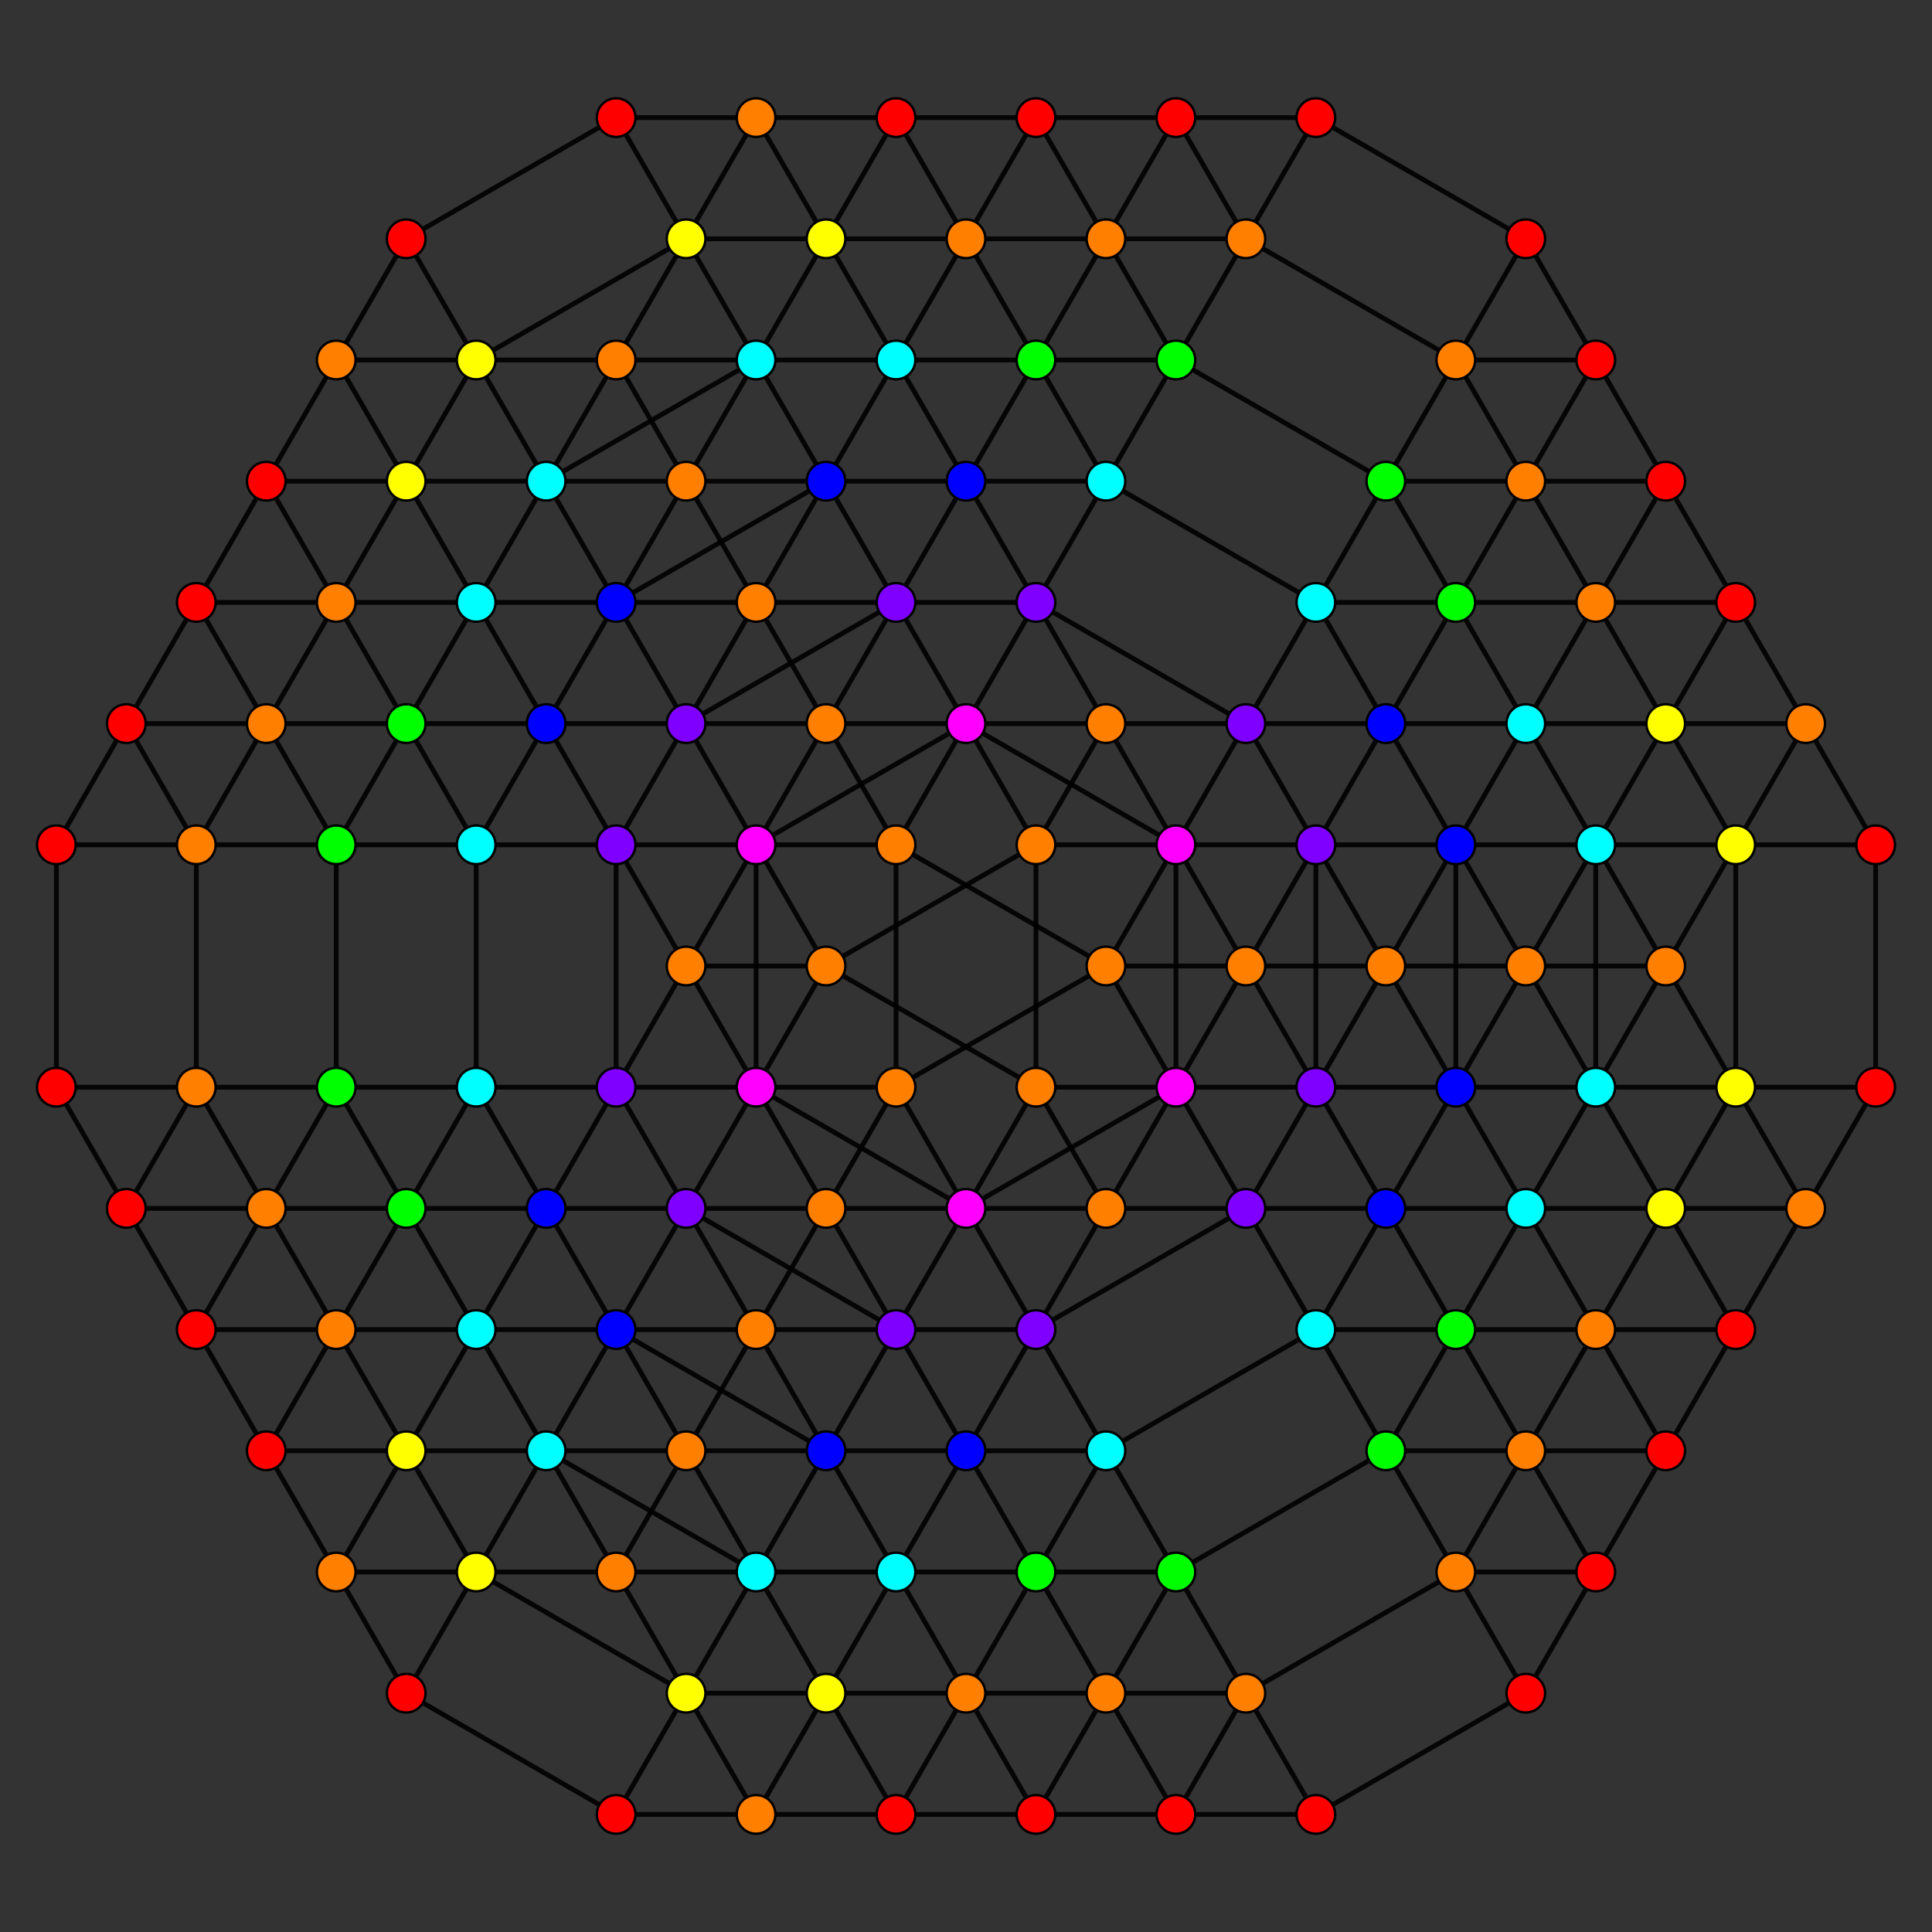 <?xml version="1.0" encoding="UTF-8" standalone="no"?>
<svg
xmlns="http://www.w3.org/2000/svg"
version="1.0"
width="1600" height="1600"
id="8-simplex_t0123467_A2.svg">
<rect width="100%" height="100%" fill="#333333" stroke="none"/>
<g style="stroke:#000000;stroke-width:4.0;stroke-opacity:0.90;">
<line x1="973.848" y1="900.371" x2="973.848" y2="900.371"/>
<line x1="973.848" y1="900.371" x2="1031.798" y2="1000.743"/>
<line x1="973.848" y1="900.371" x2="973.848" y2="699.629"/>
<line x1="973.848" y1="900.371" x2="800.000" y2="1000.743"/>
<line x1="1031.798" y1="1000.743" x2="1031.798" y2="1000.743"/>
<line x1="1031.798" y1="1000.743" x2="1089.747" y2="1101.114"/>
<line x1="1031.798" y1="1000.743" x2="1089.747" y2="900.371"/>
<line x1="1031.798" y1="1000.743" x2="857.949" y2="1101.114"/>
<line x1="1089.747" y1="1101.114" x2="1089.747" y2="1101.114"/>
<line x1="1089.747" y1="1101.114" x2="1147.697" y2="1201.486"/>
<line x1="1089.747" y1="1101.114" x2="1147.697" y2="1000.743"/>
<line x1="1089.747" y1="1101.114" x2="915.899" y2="1201.486"/>
<line x1="1147.697" y1="1201.486" x2="1147.697" y2="1201.486"/>
<line x1="1147.697" y1="1201.486" x2="1205.646" y2="1301.857"/>
<line x1="1147.697" y1="1201.486" x2="1205.646" y2="1101.114"/>
<line x1="1147.697" y1="1201.486" x2="973.848" y2="1301.857"/>
<line x1="1205.646" y1="1301.857" x2="1205.646" y2="1301.857"/>
<line x1="1205.646" y1="1301.857" x2="1263.596" y2="1402.228"/>
<line x1="1205.646" y1="1301.857" x2="1263.596" y2="1201.486"/>
<line x1="1205.646" y1="1301.857" x2="1031.798" y2="1402.229"/>
<line x1="1263.596" y1="1402.228" x2="1263.596" y2="1402.228"/>
<line x1="1263.596" y1="1402.228" x2="1321.545" y2="1301.857"/>
<line x1="1263.596" y1="1402.228" x2="1089.747" y2="1502.600"/>
<line x1="973.848" y1="699.629" x2="973.848" y2="699.629"/>
<line x1="973.848" y1="699.629" x2="1031.798" y2="599.257"/>
<line x1="973.848" y1="699.629" x2="800.000" y2="599.257"/>
<line x1="1089.747" y1="900.371" x2="1089.747" y2="900.371"/>
<line x1="1089.747" y1="900.371" x2="1147.697" y2="1000.743"/>
<line x1="1089.747" y1="900.371" x2="1089.747" y2="699.629"/>
<line x1="1089.747" y1="900.371" x2="973.848" y2="900.371"/>
<line x1="1147.697" y1="1000.743" x2="1147.697" y2="1000.743"/>
<line x1="1147.697" y1="1000.743" x2="1205.646" y2="1101.114"/>
<line x1="1147.697" y1="1000.743" x2="1205.646" y2="900.371"/>
<line x1="1147.697" y1="1000.743" x2="1031.798" y2="1000.743"/>
<line x1="1205.646" y1="1101.114" x2="1205.646" y2="1101.114"/>
<line x1="1205.646" y1="1101.114" x2="1263.596" y2="1201.486"/>
<line x1="1205.646" y1="1101.114" x2="1263.596" y2="1000.743"/>
<line x1="1205.646" y1="1101.114" x2="1089.747" y2="1101.114"/>
<line x1="1263.596" y1="1201.486" x2="1263.596" y2="1201.486"/>
<line x1="1263.596" y1="1201.486" x2="1321.545" y2="1301.857"/>
<line x1="1263.596" y1="1201.486" x2="1321.545" y2="1101.114"/>
<line x1="1263.596" y1="1201.486" x2="1147.697" y2="1201.486"/>
<line x1="1321.545" y1="1301.857" x2="1321.545" y2="1301.857"/>
<line x1="1321.545" y1="1301.857" x2="1379.495" y2="1201.486"/>
<line x1="1321.545" y1="1301.857" x2="1205.646" y2="1301.857"/>
<line x1="1031.798" y1="599.257" x2="1031.798" y2="599.257"/>
<line x1="1031.798" y1="599.257" x2="1089.747" y2="699.629"/>
<line x1="1031.798" y1="599.257" x2="1089.747" y2="498.886"/>
<line x1="1031.798" y1="599.257" x2="857.949" y2="498.886"/>
<line x1="1089.747" y1="699.629" x2="1089.747" y2="699.629"/>
<line x1="1089.747" y1="699.629" x2="1147.697" y2="599.257"/>
<line x1="1089.747" y1="699.629" x2="973.848" y2="699.629"/>
<line x1="1205.646" y1="900.371" x2="1205.646" y2="900.371"/>
<line x1="1205.646" y1="900.371" x2="1263.596" y2="1000.743"/>
<line x1="1205.646" y1="900.371" x2="1205.646" y2="699.629"/>
<line x1="1205.646" y1="900.371" x2="1089.747" y2="900.371"/>
<line x1="1263.596" y1="1000.743" x2="1263.596" y2="1000.743"/>
<line x1="1263.596" y1="1000.743" x2="1321.545" y2="1101.114"/>
<line x1="1263.596" y1="1000.743" x2="1321.545" y2="900.371"/>
<line x1="1263.596" y1="1000.743" x2="1147.697" y2="1000.743"/>
<line x1="1321.545" y1="1101.114" x2="1321.545" y2="1101.114"/>
<line x1="1321.545" y1="1101.114" x2="1379.495" y2="1201.486"/>
<line x1="1321.545" y1="1101.114" x2="1379.495" y2="1000.743"/>
<line x1="1321.545" y1="1101.114" x2="1205.646" y2="1101.114"/>
<line x1="1379.495" y1="1201.486" x2="1379.495" y2="1201.486"/>
<line x1="1379.495" y1="1201.486" x2="1437.444" y2="1101.114"/>
<line x1="1379.495" y1="1201.486" x2="1263.596" y2="1201.486"/>
<line x1="1089.747" y1="498.886" x2="1089.747" y2="498.886"/>
<line x1="1089.747" y1="498.886" x2="1147.697" y2="599.257"/>
<line x1="1089.747" y1="498.886" x2="1147.697" y2="398.514"/>
<line x1="1089.747" y1="498.886" x2="915.899" y2="398.514"/>
<line x1="1147.697" y1="599.257" x2="1147.697" y2="599.257"/>
<line x1="1147.697" y1="599.257" x2="1205.646" y2="699.629"/>
<line x1="1147.697" y1="599.257" x2="1205.646" y2="498.886"/>
<line x1="1147.697" y1="599.257" x2="1031.798" y2="599.257"/>
<line x1="1205.646" y1="699.629" x2="1205.646" y2="699.629"/>
<line x1="1205.646" y1="699.629" x2="1263.596" y2="599.257"/>
<line x1="1205.646" y1="699.629" x2="1089.747" y2="699.629"/>
<line x1="1321.545" y1="900.371" x2="1321.545" y2="900.371"/>
<line x1="1321.545" y1="900.371" x2="1379.495" y2="1000.743"/>
<line x1="1321.545" y1="900.371" x2="1321.545" y2="699.629"/>
<line x1="1321.545" y1="900.371" x2="1379.495" y2="800.000"/>
<line x1="1321.545" y1="900.371" x2="1205.646" y2="900.371"/>
<line x1="1379.495" y1="1000.743" x2="1379.495" y2="1000.743"/>
<line x1="1379.495" y1="1000.743" x2="1437.444" y2="1101.114"/>
<line x1="1379.495" y1="1000.743" x2="1437.444" y2="900.371"/>
<line x1="1379.495" y1="1000.743" x2="1263.596" y2="1000.743"/>
<line x1="1437.444" y1="1101.114" x2="1437.444" y2="1101.114"/>
<line x1="1437.444" y1="1101.114" x2="1495.394" y2="1000.743"/>
<line x1="1437.444" y1="1101.114" x2="1321.545" y2="1101.114"/>
<line x1="1147.697" y1="398.514" x2="1147.697" y2="398.514"/>
<line x1="1147.697" y1="398.514" x2="1205.646" y2="498.886"/>
<line x1="1147.697" y1="398.514" x2="1205.646" y2="298.143"/>
<line x1="1147.697" y1="398.514" x2="973.848" y2="298.143"/>
<line x1="1205.646" y1="498.886" x2="1205.646" y2="498.886"/>
<line x1="1205.646" y1="498.886" x2="1263.596" y2="599.257"/>
<line x1="1205.646" y1="498.886" x2="1263.596" y2="398.514"/>
<line x1="1205.646" y1="498.886" x2="1089.747" y2="498.886"/>
<line x1="1263.596" y1="599.257" x2="1263.596" y2="599.257"/>
<line x1="1263.596" y1="599.257" x2="1321.545" y2="699.629"/>
<line x1="1263.596" y1="599.257" x2="1321.545" y2="498.886"/>
<line x1="1263.596" y1="599.257" x2="1147.697" y2="599.257"/>
<line x1="1321.545" y1="699.629" x2="1321.545" y2="699.629"/>
<line x1="1321.545" y1="699.629" x2="1379.495" y2="800.000"/>
<line x1="1321.545" y1="699.629" x2="1379.495" y2="599.257"/>
<line x1="1321.545" y1="699.629" x2="1205.646" y2="699.629"/>
<line x1="1379.495" y1="800.000" x2="1379.495" y2="800.000"/>
<line x1="1379.495" y1="800.000" x2="1437.444" y2="900.371"/>
<line x1="1379.495" y1="800.000" x2="1437.444" y2="699.629"/>
<line x1="1379.495" y1="800.000" x2="1263.596" y2="800.000"/>
<line x1="1437.444" y1="900.371" x2="1437.444" y2="900.371"/>
<line x1="1437.444" y1="900.371" x2="1495.394" y2="1000.743"/>
<line x1="1437.444" y1="900.371" x2="1437.444" y2="699.629"/>
<line x1="1437.444" y1="900.371" x2="1321.545" y2="900.371"/>
<line x1="1495.394" y1="1000.743" x2="1495.394" y2="1000.743"/>
<line x1="1495.394" y1="1000.743" x2="1553.343" y2="900.371"/>
<line x1="1495.394" y1="1000.743" x2="1379.495" y2="1000.743"/>
<line x1="1205.646" y1="298.143" x2="1205.646" y2="298.143"/>
<line x1="1205.646" y1="298.143" x2="1263.596" y2="398.514"/>
<line x1="1205.646" y1="298.143" x2="1263.596" y2="197.772"/>
<line x1="1205.646" y1="298.143" x2="1031.798" y2="197.772"/>
<line x1="1263.596" y1="398.514" x2="1263.596" y2="398.514"/>
<line x1="1263.596" y1="398.514" x2="1321.545" y2="498.886"/>
<line x1="1263.596" y1="398.514" x2="1321.545" y2="298.143"/>
<line x1="1263.596" y1="398.514" x2="1147.697" y2="398.514"/>
<line x1="1321.545" y1="498.886" x2="1321.545" y2="498.886"/>
<line x1="1321.545" y1="498.886" x2="1379.495" y2="599.257"/>
<line x1="1321.545" y1="498.886" x2="1379.495" y2="398.514"/>
<line x1="1321.545" y1="498.886" x2="1205.646" y2="498.886"/>
<line x1="1379.495" y1="599.257" x2="1379.495" y2="599.257"/>
<line x1="1379.495" y1="599.257" x2="1437.444" y2="699.629"/>
<line x1="1379.495" y1="599.257" x2="1437.444" y2="498.886"/>
<line x1="1379.495" y1="599.257" x2="1263.596" y2="599.257"/>
<line x1="1437.444" y1="699.629" x2="1437.444" y2="699.629"/>
<line x1="1437.444" y1="699.629" x2="1495.394" y2="599.257"/>
<line x1="1437.444" y1="699.629" x2="1321.545" y2="699.629"/>
<line x1="1553.343" y1="900.371" x2="1553.343" y2="900.371"/>
<line x1="1553.343" y1="900.371" x2="1553.343" y2="699.629"/>
<line x1="1553.343" y1="900.371" x2="1437.444" y2="900.371"/>
<line x1="1263.596" y1="197.772" x2="1263.596" y2="197.772"/>
<line x1="1263.596" y1="197.772" x2="1321.545" y2="298.143"/>
<line x1="1263.596" y1="197.772" x2="1089.747" y2="97.400"/>
<line x1="1321.545" y1="298.143" x2="1321.545" y2="298.143"/>
<line x1="1321.545" y1="298.143" x2="1379.495" y2="398.514"/>
<line x1="1321.545" y1="298.143" x2="1205.646" y2="298.143"/>
<line x1="1379.495" y1="398.514" x2="1379.495" y2="398.514"/>
<line x1="1379.495" y1="398.514" x2="1437.444" y2="498.886"/>
<line x1="1379.495" y1="398.514" x2="1263.596" y2="398.514"/>
<line x1="1437.444" y1="498.886" x2="1437.444" y2="498.886"/>
<line x1="1437.444" y1="498.886" x2="1495.394" y2="599.257"/>
<line x1="1437.444" y1="498.886" x2="1321.545" y2="498.886"/>
<line x1="1495.394" y1="599.257" x2="1495.394" y2="599.257"/>
<line x1="1495.394" y1="599.257" x2="1553.343" y2="699.629"/>
<line x1="1495.394" y1="599.257" x2="1379.495" y2="599.257"/>
<line x1="1553.343" y1="699.629" x2="1553.343" y2="699.629"/>
<line x1="1553.343" y1="699.629" x2="1437.444" y2="699.629"/>
<line x1="800.000" y1="1000.743" x2="800.000" y2="1000.743"/>
<line x1="800.000" y1="1000.743" x2="857.949" y2="1101.114"/>
<line x1="800.000" y1="1000.743" x2="626.152" y2="900.371"/>
<line x1="857.949" y1="1101.114" x2="857.949" y2="1101.114"/>
<line x1="857.949" y1="1101.114" x2="915.899" y2="1201.486"/>
<line x1="857.949" y1="1101.114" x2="742.051" y2="1101.114"/>
<line x1="915.899" y1="1201.486" x2="915.899" y2="1201.486"/>
<line x1="915.899" y1="1201.486" x2="973.848" y2="1301.857"/>
<line x1="915.899" y1="1201.486" x2="800.000" y2="1201.486"/>
<line x1="973.848" y1="1301.857" x2="973.848" y2="1301.857"/>
<line x1="973.848" y1="1301.857" x2="1031.798" y2="1402.229"/>
<line x1="973.848" y1="1301.857" x2="857.949" y2="1301.857"/>
<line x1="1031.798" y1="1402.229" x2="1031.798" y2="1402.229"/>
<line x1="1031.798" y1="1402.229" x2="1089.747" y2="1502.600"/>
<line x1="1031.798" y1="1402.229" x2="915.899" y2="1402.229"/>
<line x1="1089.747" y1="1502.600" x2="1089.747" y2="1502.600"/>
<line x1="1089.747" y1="1502.600" x2="973.848" y2="1502.600"/>
<line x1="800.000" y1="599.257" x2="800.000" y2="599.257"/>
<line x1="800.000" y1="599.257" x2="857.949" y2="498.886"/>
<line x1="800.000" y1="599.257" x2="626.152" y2="699.629"/>
<line x1="857.949" y1="498.886" x2="857.949" y2="498.886"/>
<line x1="857.949" y1="498.886" x2="915.899" y2="398.514"/>
<line x1="857.949" y1="498.886" x2="742.051" y2="498.886"/>
<line x1="915.899" y1="398.514" x2="915.899" y2="398.514"/>
<line x1="915.899" y1="398.514" x2="973.848" y2="298.143"/>
<line x1="915.899" y1="398.514" x2="800.000" y2="398.514"/>
<line x1="1205.646" y1="900.371" x2="1263.596" y2="800.000"/>
<line x1="973.848" y1="298.143" x2="973.848" y2="298.143"/>
<line x1="973.848" y1="298.143" x2="1031.798" y2="197.772"/>
<line x1="973.848" y1="298.143" x2="857.949" y2="298.143"/>
<line x1="1205.646" y1="699.629" x2="1263.596" y2="800.000"/>
<line x1="1263.596" y1="800.000" x2="1263.596" y2="800.000"/>
<line x1="1263.596" y1="800.000" x2="1321.545" y2="900.371"/>
<line x1="1263.596" y1="800.000" x2="1321.545" y2="699.629"/>
<line x1="1263.596" y1="800.000" x2="1147.697" y2="800.000"/>
<line x1="1031.798" y1="197.772" x2="1031.798" y2="197.772"/>
<line x1="1031.798" y1="197.772" x2="1089.747" y2="97.400"/>
<line x1="1031.798" y1="197.772" x2="915.899" y2="197.772"/>
<line x1="1089.747" y1="97.400" x2="1089.747" y2="97.400"/>
<line x1="1089.747" y1="97.400" x2="973.848" y2="97.400"/>
<line x1="626.152" y1="900.371" x2="626.152" y2="900.371"/>
<line x1="626.152" y1="900.371" x2="626.152" y2="699.629"/>
<line x1="626.152" y1="900.371" x2="510.253" y2="900.371"/>
<line x1="742.051" y1="1101.114" x2="742.051" y2="1101.114"/>
<line x1="742.051" y1="1101.114" x2="800.000" y2="1201.486"/>
<line x1="742.051" y1="1101.114" x2="800.000" y2="1000.743"/>
<line x1="742.051" y1="1101.114" x2="568.202" y2="1000.743"/>
<line x1="800.000" y1="1201.486" x2="800.000" y2="1201.486"/>
<line x1="800.000" y1="1201.486" x2="857.949" y2="1301.857"/>
<line x1="800.000" y1="1201.486" x2="857.949" y2="1101.114"/>
<line x1="800.000" y1="1201.486" x2="684.101" y2="1201.486"/>
<line x1="857.949" y1="1301.857" x2="857.949" y2="1301.857"/>
<line x1="857.949" y1="1301.857" x2="915.899" y2="1402.229"/>
<line x1="857.949" y1="1301.857" x2="915.899" y2="1201.486"/>
<line x1="857.949" y1="1301.857" x2="742.051" y2="1301.857"/>
<line x1="915.899" y1="1402.229" x2="915.899" y2="1402.229"/>
<line x1="915.899" y1="1402.229" x2="973.848" y2="1502.600"/>
<line x1="915.899" y1="1402.229" x2="973.848" y2="1301.857"/>
<line x1="915.899" y1="1402.229" x2="800.000" y2="1402.229"/>
<line x1="973.848" y1="1502.600" x2="973.848" y2="1502.600"/>
<line x1="973.848" y1="1502.600" x2="1031.798" y2="1402.229"/>
<line x1="973.848" y1="1502.600" x2="857.949" y2="1502.600"/>
<line x1="626.152" y1="699.629" x2="626.152" y2="699.629"/>
<line x1="626.152" y1="699.629" x2="510.253" y2="699.629"/>
<line x1="742.051" y1="498.886" x2="742.051" y2="498.886"/>
<line x1="742.051" y1="498.886" x2="800.000" y2="599.257"/>
<line x1="742.051" y1="498.886" x2="800.000" y2="398.514"/>
<line x1="742.051" y1="498.886" x2="568.202" y2="599.257"/>
<line x1="800.000" y1="398.514" x2="800.000" y2="398.514"/>
<line x1="800.000" y1="398.514" x2="857.949" y2="498.886"/>
<line x1="800.000" y1="398.514" x2="857.949" y2="298.143"/>
<line x1="800.000" y1="398.514" x2="684.101" y2="398.514"/>
<line x1="1089.747" y1="900.371" x2="1147.697" y2="800.000"/>
<line x1="857.949" y1="298.143" x2="857.949" y2="298.143"/>
<line x1="857.949" y1="298.143" x2="915.899" y2="398.514"/>
<line x1="857.949" y1="298.143" x2="915.899" y2="197.772"/>
<line x1="857.949" y1="298.143" x2="742.051" y2="298.143"/>
<line x1="1089.747" y1="699.629" x2="1147.697" y2="800.000"/>
<line x1="1147.697" y1="800.000" x2="1147.697" y2="800.000"/>
<line x1="1147.697" y1="800.000" x2="1205.646" y2="900.371"/>
<line x1="1147.697" y1="800.000" x2="1205.646" y2="699.629"/>
<line x1="1147.697" y1="800.000" x2="1031.798" y2="800.000"/>
<line x1="915.899" y1="197.772" x2="915.899" y2="197.772"/>
<line x1="915.899" y1="197.772" x2="973.848" y2="298.143"/>
<line x1="915.899" y1="197.772" x2="973.848" y2="97.400"/>
<line x1="915.899" y1="197.772" x2="800.000" y2="197.772"/>
<line x1="973.848" y1="97.400" x2="973.848" y2="97.400"/>
<line x1="973.848" y1="97.400" x2="1031.798" y2="197.772"/>
<line x1="973.848" y1="97.400" x2="857.949" y2="97.400"/>
<line x1="510.253" y1="900.371" x2="510.253" y2="900.371"/>
<line x1="510.253" y1="900.371" x2="568.202" y2="1000.743"/>
<line x1="510.253" y1="900.371" x2="510.253" y2="699.629"/>
<line x1="510.253" y1="900.371" x2="394.354" y2="900.371"/>
<line x1="568.202" y1="1000.743" x2="568.202" y2="1000.743"/>
<line x1="568.202" y1="1000.743" x2="626.152" y2="900.371"/>
<line x1="568.202" y1="1000.743" x2="452.303" y2="1000.743"/>
<line x1="684.101" y1="1201.486" x2="684.101" y2="1201.486"/>
<line x1="684.101" y1="1201.486" x2="742.051" y2="1301.857"/>
<line x1="684.101" y1="1201.486" x2="742.051" y2="1101.114"/>
<line x1="684.101" y1="1201.486" x2="510.253" y2="1101.114"/>
<line x1="742.051" y1="1301.857" x2="742.051" y2="1301.857"/>
<line x1="742.051" y1="1301.857" x2="800.000" y2="1402.229"/>
<line x1="742.051" y1="1301.857" x2="800.000" y2="1201.486"/>
<line x1="742.051" y1="1301.857" x2="626.152" y2="1301.857"/>
<line x1="800.000" y1="1402.229" x2="800.000" y2="1402.229"/>
<line x1="800.000" y1="1402.229" x2="857.949" y2="1502.600"/>
<line x1="800.000" y1="1402.229" x2="857.949" y2="1301.857"/>
<line x1="800.000" y1="1402.229" x2="684.101" y2="1402.229"/>
<line x1="857.949" y1="1502.600" x2="857.949" y2="1502.600"/>
<line x1="857.949" y1="1502.600" x2="915.899" y2="1402.229"/>
<line x1="857.949" y1="1502.600" x2="742.051" y2="1502.600"/>
<line x1="510.253" y1="699.629" x2="510.253" y2="699.629"/>
<line x1="510.253" y1="699.629" x2="568.202" y2="599.257"/>
<line x1="510.253" y1="699.629" x2="394.354" y2="699.629"/>
<line x1="568.202" y1="599.257" x2="568.202" y2="599.257"/>
<line x1="568.202" y1="599.257" x2="626.152" y2="699.629"/>
<line x1="568.202" y1="599.257" x2="452.303" y2="599.257"/>
<line x1="684.101" y1="398.514" x2="684.101" y2="398.514"/>
<line x1="684.101" y1="398.514" x2="742.051" y2="498.886"/>
<line x1="684.101" y1="398.514" x2="742.051" y2="298.143"/>
<line x1="684.101" y1="398.514" x2="510.253" y2="498.886"/>
<line x1="973.848" y1="900.371" x2="1031.798" y2="800.000"/>
<line x1="742.051" y1="298.143" x2="742.051" y2="298.143"/>
<line x1="742.051" y1="298.143" x2="800.000" y2="398.514"/>
<line x1="742.051" y1="298.143" x2="800.000" y2="197.772"/>
<line x1="742.051" y1="298.143" x2="626.152" y2="298.143"/>
<line x1="973.848" y1="699.629" x2="1031.798" y2="800.000"/>
<line x1="1031.798" y1="800.000" x2="1031.798" y2="800.000"/>
<line x1="1031.798" y1="800.000" x2="1089.747" y2="900.371"/>
<line x1="1031.798" y1="800.000" x2="1089.747" y2="699.629"/>
<line x1="1031.798" y1="800.000" x2="915.899" y2="800.000"/>
<line x1="800.000" y1="197.772" x2="800.000" y2="197.772"/>
<line x1="800.000" y1="197.772" x2="857.949" y2="298.143"/>
<line x1="800.000" y1="197.772" x2="857.949" y2="97.400"/>
<line x1="800.000" y1="197.772" x2="684.101" y2="197.772"/>
<line x1="857.949" y1="97.400" x2="857.949" y2="97.400"/>
<line x1="857.949" y1="97.400" x2="915.899" y2="197.772"/>
<line x1="857.949" y1="97.400" x2="742.051" y2="97.400"/>
<line x1="394.354" y1="900.371" x2="394.354" y2="900.371"/>
<line x1="394.354" y1="900.371" x2="452.303" y2="1000.743"/>
<line x1="394.354" y1="900.371" x2="394.354" y2="699.629"/>
<line x1="394.354" y1="900.371" x2="278.455" y2="900.371"/>
<line x1="452.303" y1="1000.743" x2="452.303" y2="1000.743"/>
<line x1="452.303" y1="1000.743" x2="510.253" y2="1101.114"/>
<line x1="452.303" y1="1000.743" x2="510.253" y2="900.371"/>
<line x1="452.303" y1="1000.743" x2="336.404" y2="1000.743"/>
<line x1="510.253" y1="1101.114" x2="510.253" y2="1101.114"/>
<line x1="510.253" y1="1101.114" x2="568.202" y2="1000.743"/>
<line x1="510.253" y1="1101.114" x2="394.354" y2="1101.114"/>
<line x1="626.152" y1="1301.857" x2="626.152" y2="1301.857"/>
<line x1="626.152" y1="1301.857" x2="684.101" y2="1402.229"/>
<line x1="626.152" y1="1301.857" x2="684.101" y2="1201.486"/>
<line x1="626.152" y1="1301.857" x2="452.303" y2="1201.486"/>
<line x1="626.152" y1="1301.857" x2="510.253" y2="1301.857"/>
<line x1="684.101" y1="1402.229" x2="684.101" y2="1402.229"/>
<line x1="684.101" y1="1402.229" x2="742.051" y2="1502.600"/>
<line x1="684.101" y1="1402.229" x2="742.051" y2="1301.857"/>
<line x1="684.101" y1="1402.229" x2="568.202" y2="1402.229"/>
<line x1="742.051" y1="1502.600" x2="742.051" y2="1502.600"/>
<line x1="742.051" y1="1502.600" x2="800.000" y2="1402.229"/>
<line x1="742.051" y1="1502.600" x2="626.152" y2="1502.600"/>
<line x1="394.354" y1="699.629" x2="394.354" y2="699.629"/>
<line x1="394.354" y1="699.629" x2="452.303" y2="599.257"/>
<line x1="394.354" y1="699.629" x2="278.455" y2="699.629"/>
<line x1="684.101" y1="1201.486" x2="568.202" y2="1201.486"/>
<line x1="452.303" y1="599.257" x2="452.303" y2="599.257"/>
<line x1="452.303" y1="599.257" x2="510.253" y2="699.629"/>
<line x1="452.303" y1="599.257" x2="510.253" y2="498.886"/>
<line x1="452.303" y1="599.257" x2="336.404" y2="599.257"/>
<line x1="742.051" y1="1101.114" x2="626.152" y2="1101.114"/>
<line x1="510.253" y1="498.886" x2="510.253" y2="498.886"/>
<line x1="510.253" y1="498.886" x2="568.202" y2="599.257"/>
<line x1="510.253" y1="498.886" x2="394.354" y2="498.886"/>
<line x1="800.000" y1="1000.743" x2="684.101" y2="1000.743"/>
<line x1="626.152" y1="298.143" x2="626.152" y2="298.143"/>
<line x1="626.152" y1="298.143" x2="684.101" y2="398.514"/>
<line x1="626.152" y1="298.143" x2="684.101" y2="197.772"/>
<line x1="626.152" y1="298.143" x2="452.303" y2="398.514"/>
<line x1="626.152" y1="298.143" x2="510.253" y2="298.143"/>
<line x1="684.101" y1="398.514" x2="568.202" y2="398.514"/>
<line x1="742.051" y1="498.886" x2="626.152" y2="498.886"/>
<line x1="800.000" y1="599.257" x2="684.101" y2="599.257"/>
<line x1="915.899" y1="800.000" x2="915.899" y2="800.000"/>
<line x1="915.899" y1="800.000" x2="973.848" y2="900.371"/>
<line x1="915.899" y1="800.000" x2="973.848" y2="699.629"/>
<line x1="915.899" y1="800.000" x2="742.051" y2="900.371"/>
<line x1="915.899" y1="800.000" x2="742.051" y2="699.629"/>
<line x1="973.848" y1="900.371" x2="857.949" y2="900.371"/>
<line x1="1031.798" y1="1000.743" x2="915.899" y2="1000.743"/>
<line x1="684.101" y1="197.772" x2="684.101" y2="197.772"/>
<line x1="684.101" y1="197.772" x2="742.051" y2="298.143"/>
<line x1="684.101" y1="197.772" x2="742.051" y2="97.400"/>
<line x1="684.101" y1="197.772" x2="568.202" y2="197.772"/>
<line x1="973.848" y1="699.629" x2="857.949" y2="699.629"/>
<line x1="742.051" y1="97.400" x2="742.051" y2="97.400"/>
<line x1="742.051" y1="97.400" x2="800.000" y2="197.772"/>
<line x1="742.051" y1="97.400" x2="626.152" y2="97.400"/>
<line x1="1031.798" y1="599.257" x2="915.899" y2="599.257"/>
<line x1="278.455" y1="900.371" x2="278.455" y2="900.371"/>
<line x1="278.455" y1="900.371" x2="336.404" y2="1000.743"/>
<line x1="278.455" y1="900.371" x2="278.455" y2="699.629"/>
<line x1="278.455" y1="900.371" x2="162.556" y2="900.371"/>
<line x1="336.404" y1="1000.743" x2="336.404" y2="1000.743"/>
<line x1="336.404" y1="1000.743" x2="394.354" y2="1101.114"/>
<line x1="336.404" y1="1000.743" x2="394.354" y2="900.371"/>
<line x1="336.404" y1="1000.743" x2="220.505" y2="1000.743"/>
<line x1="394.354" y1="1101.114" x2="394.354" y2="1101.114"/>
<line x1="394.354" y1="1101.114" x2="452.303" y2="1201.486"/>
<line x1="394.354" y1="1101.114" x2="452.303" y2="1000.743"/>
<line x1="394.354" y1="1101.114" x2="278.455" y2="1101.114"/>
<line x1="452.303" y1="1201.486" x2="452.303" y2="1201.486"/>
<line x1="452.303" y1="1201.486" x2="510.253" y2="1301.857"/>
<line x1="452.303" y1="1201.486" x2="510.253" y2="1101.114"/>
<line x1="452.303" y1="1201.486" x2="336.404" y2="1201.486"/>
<line x1="510.253" y1="1301.857" x2="510.253" y2="1301.857"/>
<line x1="510.253" y1="1301.857" x2="568.202" y2="1402.229"/>
<line x1="510.253" y1="1301.857" x2="568.202" y2="1201.486"/>
<line x1="510.253" y1="1301.857" x2="394.354" y2="1301.857"/>
<line x1="568.202" y1="1402.229" x2="568.202" y2="1402.229"/>
<line x1="568.202" y1="1402.229" x2="626.152" y2="1502.600"/>
<line x1="568.202" y1="1402.229" x2="626.152" y2="1301.857"/>
<line x1="568.202" y1="1402.229" x2="394.354" y2="1301.857"/>
<line x1="626.152" y1="1502.600" x2="626.152" y2="1502.600"/>
<line x1="626.152" y1="1502.600" x2="684.101" y2="1402.229"/>
<line x1="626.152" y1="1502.600" x2="510.253" y2="1502.600"/>
<line x1="278.455" y1="699.629" x2="278.455" y2="699.629"/>
<line x1="278.455" y1="699.629" x2="336.404" y2="599.257"/>
<line x1="278.455" y1="699.629" x2="162.556" y2="699.629"/>
<line x1="510.253" y1="1101.114" x2="568.202" y2="1201.486"/>
<line x1="568.202" y1="1201.486" x2="568.202" y2="1201.486"/>
<line x1="568.202" y1="1201.486" x2="626.152" y2="1301.857"/>
<line x1="568.202" y1="1201.486" x2="626.152" y2="1101.114"/>
<line x1="568.202" y1="1201.486" x2="452.303" y2="1201.486"/>
<line x1="336.404" y1="599.257" x2="336.404" y2="599.257"/>
<line x1="336.404" y1="599.257" x2="394.354" y2="699.629"/>
<line x1="336.404" y1="599.257" x2="394.354" y2="498.886"/>
<line x1="336.404" y1="599.257" x2="220.505" y2="599.257"/>
<line x1="568.202" y1="1000.743" x2="626.152" y2="1101.114"/>
<line x1="626.152" y1="1101.114" x2="626.152" y2="1101.114"/>
<line x1="626.152" y1="1101.114" x2="684.101" y2="1201.486"/>
<line x1="626.152" y1="1101.114" x2="684.101" y2="1000.743"/>
<line x1="626.152" y1="1101.114" x2="510.253" y2="1101.114"/>
<line x1="394.354" y1="498.886" x2="394.354" y2="498.886"/>
<line x1="394.354" y1="498.886" x2="452.303" y2="599.257"/>
<line x1="394.354" y1="498.886" x2="452.303" y2="398.514"/>
<line x1="394.354" y1="498.886" x2="278.455" y2="498.886"/>
<line x1="626.152" y1="900.371" x2="684.101" y2="1000.743"/>
<line x1="684.101" y1="1000.743" x2="684.101" y2="1000.743"/>
<line x1="684.101" y1="1000.743" x2="742.051" y2="1101.114"/>
<line x1="684.101" y1="1000.743" x2="742.051" y2="900.371"/>
<line x1="684.101" y1="1000.743" x2="568.202" y2="1000.743"/>
<line x1="452.303" y1="398.514" x2="452.303" y2="398.514"/>
<line x1="452.303" y1="398.514" x2="510.253" y2="498.886"/>
<line x1="452.303" y1="398.514" x2="510.253" y2="298.143"/>
<line x1="452.303" y1="398.514" x2="336.404" y2="398.514"/>
<line x1="510.253" y1="498.886" x2="568.202" y2="398.514"/>
<line x1="568.202" y1="599.257" x2="626.152" y2="498.886"/>
<line x1="626.152" y1="699.629" x2="684.101" y2="599.257"/>
<line x1="742.051" y1="900.371" x2="742.051" y2="900.371"/>
<line x1="742.051" y1="900.371" x2="800.000" y2="1000.743"/>
<line x1="742.051" y1="900.371" x2="742.051" y2="699.629"/>
<line x1="742.051" y1="900.371" x2="626.152" y2="900.371"/>
<line x1="800.000" y1="1000.743" x2="857.949" y2="900.371"/>
<line x1="857.949" y1="1101.114" x2="915.899" y2="1000.743"/>
<line x1="510.253" y1="298.143" x2="510.253" y2="298.143"/>
<line x1="510.253" y1="298.143" x2="568.202" y2="398.514"/>
<line x1="510.253" y1="298.143" x2="568.202" y2="197.772"/>
<line x1="510.253" y1="298.143" x2="394.354" y2="298.143"/>
<line x1="568.202" y1="398.514" x2="568.202" y2="398.514"/>
<line x1="568.202" y1="398.514" x2="626.152" y2="498.886"/>
<line x1="568.202" y1="398.514" x2="626.152" y2="298.143"/>
<line x1="568.202" y1="398.514" x2="452.303" y2="398.514"/>
<line x1="626.152" y1="498.886" x2="626.152" y2="498.886"/>
<line x1="626.152" y1="498.886" x2="684.101" y2="599.257"/>
<line x1="626.152" y1="498.886" x2="684.101" y2="398.514"/>
<line x1="626.152" y1="498.886" x2="510.253" y2="498.886"/>
<line x1="684.101" y1="599.257" x2="684.101" y2="599.257"/>
<line x1="684.101" y1="599.257" x2="742.051" y2="699.629"/>
<line x1="684.101" y1="599.257" x2="742.051" y2="498.886"/>
<line x1="684.101" y1="599.257" x2="568.202" y2="599.257"/>
<line x1="742.051" y1="699.629" x2="742.051" y2="699.629"/>
<line x1="742.051" y1="699.629" x2="800.000" y2="599.257"/>
<line x1="742.051" y1="699.629" x2="626.152" y2="699.629"/>
<line x1="857.949" y1="900.371" x2="857.949" y2="900.371"/>
<line x1="857.949" y1="900.371" x2="915.899" y2="1000.743"/>
<line x1="857.949" y1="900.371" x2="857.949" y2="699.629"/>
<line x1="857.949" y1="900.371" x2="684.101" y2="800.000"/>
<line x1="915.899" y1="1000.743" x2="915.899" y2="1000.743"/>
<line x1="915.899" y1="1000.743" x2="973.848" y2="900.371"/>
<line x1="915.899" y1="1000.743" x2="800.000" y2="1000.743"/>
<line x1="568.202" y1="197.772" x2="568.202" y2="197.772"/>
<line x1="568.202" y1="197.772" x2="626.152" y2="298.143"/>
<line x1="568.202" y1="197.772" x2="626.152" y2="97.400"/>
<line x1="568.202" y1="197.772" x2="394.354" y2="298.143"/>
<line x1="800.000" y1="599.257" x2="857.949" y2="699.629"/>
<line x1="857.949" y1="699.629" x2="857.949" y2="699.629"/>
<line x1="857.949" y1="699.629" x2="915.899" y2="599.257"/>
<line x1="857.949" y1="699.629" x2="684.101" y2="800.000"/>
<line x1="626.152" y1="97.400" x2="626.152" y2="97.400"/>
<line x1="626.152" y1="97.400" x2="684.101" y2="197.772"/>
<line x1="626.152" y1="97.400" x2="510.253" y2="97.400"/>
<line x1="857.949" y1="498.886" x2="915.899" y2="599.257"/>
<line x1="915.899" y1="599.257" x2="915.899" y2="599.257"/>
<line x1="915.899" y1="599.257" x2="973.848" y2="699.629"/>
<line x1="915.899" y1="599.257" x2="800.000" y2="599.257"/>
<line x1="162.556" y1="900.371" x2="162.556" y2="900.371"/>
<line x1="162.556" y1="900.371" x2="220.505" y2="1000.743"/>
<line x1="162.556" y1="900.371" x2="162.556" y2="699.629"/>
<line x1="162.556" y1="900.371" x2="46.657" y2="900.371"/>
<line x1="220.505" y1="1000.743" x2="220.505" y2="1000.743"/>
<line x1="220.505" y1="1000.743" x2="278.455" y2="1101.114"/>
<line x1="220.505" y1="1000.743" x2="278.455" y2="900.371"/>
<line x1="220.505" y1="1000.743" x2="104.607" y2="1000.743"/>
<line x1="278.455" y1="1101.114" x2="278.455" y2="1101.114"/>
<line x1="278.455" y1="1101.114" x2="336.404" y2="1201.486"/>
<line x1="278.455" y1="1101.114" x2="336.404" y2="1000.743"/>
<line x1="278.455" y1="1101.114" x2="162.556" y2="1101.114"/>
<line x1="336.404" y1="1201.486" x2="336.404" y2="1201.486"/>
<line x1="336.404" y1="1201.486" x2="394.354" y2="1301.857"/>
<line x1="336.404" y1="1201.486" x2="394.354" y2="1101.114"/>
<line x1="336.404" y1="1201.486" x2="220.505" y2="1201.486"/>
<line x1="394.354" y1="1301.857" x2="394.354" y2="1301.857"/>
<line x1="394.354" y1="1301.857" x2="452.303" y2="1201.486"/>
<line x1="394.354" y1="1301.857" x2="278.455" y2="1301.857"/>
<line x1="510.253" y1="1502.600" x2="510.253" y2="1502.600"/>
<line x1="510.253" y1="1502.600" x2="568.202" y2="1402.229"/>
<line x1="510.253" y1="1502.600" x2="336.404" y2="1402.229"/>
<line x1="162.556" y1="699.629" x2="162.556" y2="699.629"/>
<line x1="162.556" y1="699.629" x2="220.505" y2="599.257"/>
<line x1="162.556" y1="699.629" x2="46.657" y2="699.629"/>
<line x1="220.505" y1="599.257" x2="220.505" y2="599.257"/>
<line x1="220.505" y1="599.257" x2="278.455" y2="699.629"/>
<line x1="220.505" y1="599.257" x2="278.455" y2="498.886"/>
<line x1="220.505" y1="599.257" x2="104.607" y2="599.257"/>
<line x1="278.455" y1="498.886" x2="278.455" y2="498.886"/>
<line x1="278.455" y1="498.886" x2="336.404" y2="599.257"/>
<line x1="278.455" y1="498.886" x2="336.404" y2="398.514"/>
<line x1="278.455" y1="498.886" x2="162.556" y2="498.886"/>
<line x1="336.404" y1="398.514" x2="336.404" y2="398.514"/>
<line x1="336.404" y1="398.514" x2="394.354" y2="498.886"/>
<line x1="336.404" y1="398.514" x2="394.354" y2="298.143"/>
<line x1="336.404" y1="398.514" x2="220.505" y2="398.514"/>
<line x1="626.152" y1="900.371" x2="684.101" y2="800.000"/>
<line x1="394.354" y1="298.143" x2="394.354" y2="298.143"/>
<line x1="394.354" y1="298.143" x2="452.303" y2="398.514"/>
<line x1="394.354" y1="298.143" x2="278.455" y2="298.143"/>
<line x1="626.152" y1="699.629" x2="684.101" y2="800.000"/>
<line x1="684.101" y1="800.000" x2="684.101" y2="800.000"/>
<line x1="684.101" y1="800.000" x2="568.202" y2="800.000"/>
<line x1="510.253" y1="97.400" x2="510.253" y2="97.400"/>
<line x1="510.253" y1="97.400" x2="568.202" y2="197.772"/>
<line x1="510.253" y1="97.400" x2="336.404" y2="197.772"/>
<line x1="46.657" y1="900.371" x2="46.657" y2="900.371"/>
<line x1="46.657" y1="900.371" x2="104.607" y2="1000.743"/>
<line x1="46.657" y1="900.371" x2="46.657" y2="699.629"/>
<line x1="104.607" y1="1000.743" x2="104.607" y2="1000.743"/>
<line x1="104.607" y1="1000.743" x2="162.556" y2="1101.114"/>
<line x1="104.607" y1="1000.743" x2="162.556" y2="900.371"/>
<line x1="162.556" y1="1101.114" x2="162.556" y2="1101.114"/>
<line x1="162.556" y1="1101.114" x2="220.505" y2="1201.486"/>
<line x1="162.556" y1="1101.114" x2="220.505" y2="1000.743"/>
<line x1="220.505" y1="1201.486" x2="220.505" y2="1201.486"/>
<line x1="220.505" y1="1201.486" x2="278.455" y2="1301.857"/>
<line x1="220.505" y1="1201.486" x2="278.455" y2="1101.114"/>
<line x1="278.455" y1="1301.857" x2="278.455" y2="1301.857"/>
<line x1="278.455" y1="1301.857" x2="336.404" y2="1402.229"/>
<line x1="278.455" y1="1301.857" x2="336.404" y2="1201.486"/>
<line x1="336.404" y1="1402.229" x2="336.404" y2="1402.229"/>
<line x1="336.404" y1="1402.229" x2="394.354" y2="1301.857"/>
<line x1="46.657" y1="699.629" x2="46.657" y2="699.629"/>
<line x1="46.657" y1="699.629" x2="104.607" y2="599.257"/>
<line x1="104.607" y1="599.257" x2="104.607" y2="599.257"/>
<line x1="104.607" y1="599.257" x2="162.556" y2="699.629"/>
<line x1="104.607" y1="599.257" x2="162.556" y2="498.886"/>
<line x1="162.556" y1="498.886" x2="162.556" y2="498.886"/>
<line x1="162.556" y1="498.886" x2="220.505" y2="599.257"/>
<line x1="162.556" y1="498.886" x2="220.505" y2="398.514"/>
<line x1="220.505" y1="398.514" x2="220.505" y2="398.514"/>
<line x1="220.505" y1="398.514" x2="278.455" y2="498.886"/>
<line x1="220.505" y1="398.514" x2="278.455" y2="298.143"/>
<line x1="510.253" y1="900.371" x2="568.202" y2="800.000"/>
<line x1="278.455" y1="298.143" x2="278.455" y2="298.143"/>
<line x1="278.455" y1="298.143" x2="336.404" y2="398.514"/>
<line x1="278.455" y1="298.143" x2="336.404" y2="197.772"/>
<line x1="510.253" y1="699.629" x2="568.202" y2="800.000"/>
<line x1="568.202" y1="800.000" x2="568.202" y2="800.000"/>
<line x1="568.202" y1="800.000" x2="626.152" y2="900.371"/>
<line x1="568.202" y1="800.000" x2="626.152" y2="699.629"/>
<line x1="336.404" y1="197.772" x2="336.404" y2="197.772"/>
<line x1="336.404" y1="197.772" x2="394.354" y2="298.143"/>
</g>
<g style="stroke:#000000;stroke-width:2.0;fill:#ff0000">
<circle cx="1263.596" cy="1402.228" r="16.0"/>
<circle cx="1321.545" cy="1301.857" r="16.0"/>
<circle cx="1379.495" cy="1201.486" r="16.0"/>
<circle cx="1437.444" cy="1101.114" r="16.0"/>
<circle cx="1553.343" cy="900.371" r="16.0"/>
<circle cx="1263.596" cy="197.772" r="16.0"/>
<circle cx="1321.545" cy="298.143" r="16.0"/>
<circle cx="1379.495" cy="398.514" r="16.0"/>
<circle cx="1437.444" cy="498.886" r="16.0"/>
<circle cx="1553.343" cy="699.629" r="16.0"/>
<circle cx="1089.747" cy="1502.600" r="16.0"/>
<circle cx="1089.747" cy="97.400" r="16.0"/>
<circle cx="973.848" cy="1502.600" r="16.0"/>
<circle cx="973.848" cy="97.400" r="16.0"/>
<circle cx="857.949" cy="1502.600" r="16.0"/>
<circle cx="857.949" cy="97.400" r="16.0"/>
<circle cx="742.051" cy="1502.600" r="16.0"/>
<circle cx="742.051" cy="97.400" r="16.0"/>
<circle cx="510.253" cy="1502.600" r="16.0"/>
<circle cx="510.253" cy="97.400" r="16.0"/>
<circle cx="46.657" cy="900.371" r="16.0"/>
<circle cx="104.607" cy="1000.743" r="16.0"/>
<circle cx="162.556" cy="1101.114" r="16.0"/>
<circle cx="220.505" cy="1201.486" r="16.0"/>
<circle cx="336.404" cy="1402.229" r="16.0"/>
<circle cx="46.657" cy="699.629" r="16.0"/>
<circle cx="104.607" cy="599.257" r="16.0"/>
<circle cx="162.556" cy="498.886" r="16.0"/>
<circle cx="220.505" cy="398.514" r="16.0"/>
<circle cx="336.404" cy="197.772" r="16.0"/>
</g>
<g style="stroke:#000000;stroke-width:2.0;fill:#ff7f00">
<circle cx="1205.646" cy="1301.857" r="16.0"/>
<circle cx="1263.596" cy="1201.486" r="16.0"/>
<circle cx="1321.545" cy="1101.114" r="16.0"/>
<circle cx="1379.495" cy="800.000" r="16.0"/>
<circle cx="1495.394" cy="1000.743" r="16.0"/>
<circle cx="1205.646" cy="298.143" r="16.0"/>
<circle cx="1263.596" cy="398.514" r="16.0"/>
<circle cx="1321.545" cy="498.886" r="16.0"/>
<circle cx="1495.394" cy="599.257" r="16.0"/>
<circle cx="1031.798" cy="1402.229" r="16.0"/>
<circle cx="1263.596" cy="800.000" r="16.0"/>
<circle cx="1031.798" cy="197.772" r="16.0"/>
<circle cx="915.899" cy="1402.229" r="16.0"/>
<circle cx="1147.697" cy="800.000" r="16.0"/>
<circle cx="915.899" cy="197.772" r="16.0"/>
<circle cx="800.000" cy="1402.229" r="16.0"/>
<circle cx="1031.798" cy="800.000" r="16.0"/>
<circle cx="800.000" cy="197.772" r="16.0"/>
<circle cx="915.899" cy="800.000" r="16.0"/>
<circle cx="510.253" cy="1301.857" r="16.0"/>
<circle cx="626.152" cy="1502.600" r="16.0"/>
<circle cx="568.202" cy="1201.486" r="16.0"/>
<circle cx="626.152" cy="1101.114" r="16.0"/>
<circle cx="684.101" cy="1000.743" r="16.0"/>
<circle cx="742.051" cy="900.371" r="16.0"/>
<circle cx="510.253" cy="298.143" r="16.0"/>
<circle cx="568.202" cy="398.514" r="16.0"/>
<circle cx="626.152" cy="498.886" r="16.0"/>
<circle cx="684.101" cy="599.257" r="16.0"/>
<circle cx="742.051" cy="699.629" r="16.0"/>
<circle cx="857.949" cy="900.371" r="16.0"/>
<circle cx="915.899" cy="1000.743" r="16.0"/>
<circle cx="857.949" cy="699.629" r="16.0"/>
<circle cx="626.152" cy="97.400" r="16.0"/>
<circle cx="915.899" cy="599.257" r="16.0"/>
<circle cx="162.556" cy="900.371" r="16.0"/>
<circle cx="220.505" cy="1000.743" r="16.0"/>
<circle cx="278.455" cy="1101.114" r="16.0"/>
<circle cx="162.556" cy="699.629" r="16.0"/>
<circle cx="220.505" cy="599.257" r="16.0"/>
<circle cx="278.455" cy="498.886" r="16.0"/>
<circle cx="684.101" cy="800.000" r="16.0"/>
<circle cx="278.455" cy="1301.857" r="16.0"/>
<circle cx="278.455" cy="298.143" r="16.0"/>
<circle cx="568.202" cy="800.000" r="16.0"/>
</g>
<g style="stroke:#000000;stroke-width:2.0;fill:#ffff00">
<circle cx="1379.495" cy="1000.743" r="16.0"/>
<circle cx="1437.444" cy="900.371" r="16.0"/>
<circle cx="1379.495" cy="599.257" r="16.0"/>
<circle cx="1437.444" cy="699.629" r="16.0"/>
<circle cx="684.101" cy="1402.229" r="16.0"/>
<circle cx="684.101" cy="197.772" r="16.0"/>
<circle cx="568.202" cy="1402.229" r="16.0"/>
<circle cx="568.202" cy="197.772" r="16.0"/>
<circle cx="336.404" cy="1201.486" r="16.0"/>
<circle cx="394.354" cy="1301.857" r="16.0"/>
<circle cx="336.404" cy="398.514" r="16.0"/>
<circle cx="394.354" cy="298.143" r="16.0"/>
</g>
<g style="stroke:#000000;stroke-width:2.0;fill:#00ff00">
<circle cx="1147.697" cy="1201.486" r="16.0"/>
<circle cx="1205.646" cy="1101.114" r="16.0"/>
<circle cx="1147.697" cy="398.514" r="16.0"/>
<circle cx="1205.646" cy="498.886" r="16.0"/>
<circle cx="973.848" cy="1301.857" r="16.0"/>
<circle cx="973.848" cy="298.143" r="16.0"/>
<circle cx="857.949" cy="1301.857" r="16.0"/>
<circle cx="857.949" cy="298.143" r="16.0"/>
<circle cx="278.455" cy="900.371" r="16.0"/>
<circle cx="336.404" cy="1000.743" r="16.0"/>
<circle cx="278.455" cy="699.629" r="16.0"/>
<circle cx="336.404" cy="599.257" r="16.0"/>
</g>
<g style="stroke:#000000;stroke-width:2.0;fill:#00ffff">
<circle cx="1089.747" cy="1101.114" r="16.0"/>
<circle cx="1263.596" cy="1000.743" r="16.0"/>
<circle cx="1089.747" cy="498.886" r="16.0"/>
<circle cx="1321.545" cy="900.371" r="16.0"/>
<circle cx="1263.596" cy="599.257" r="16.0"/>
<circle cx="1321.545" cy="699.629" r="16.0"/>
<circle cx="915.899" cy="1201.486" r="16.0"/>
<circle cx="915.899" cy="398.514" r="16.0"/>
<circle cx="742.051" cy="1301.857" r="16.0"/>
<circle cx="742.051" cy="298.143" r="16.0"/>
<circle cx="394.354" cy="900.371" r="16.0"/>
<circle cx="626.152" cy="1301.857" r="16.0"/>
<circle cx="394.354" cy="699.629" r="16.0"/>
<circle cx="626.152" cy="298.143" r="16.0"/>
<circle cx="394.354" cy="1101.114" r="16.0"/>
<circle cx="452.303" cy="1201.486" r="16.0"/>
<circle cx="394.354" cy="498.886" r="16.0"/>
<circle cx="452.303" cy="398.514" r="16.0"/>
</g>
<g style="stroke:#000000;stroke-width:2.0;fill:#0000ff">
<circle cx="1147.697" cy="1000.743" r="16.0"/>
<circle cx="1205.646" cy="900.371" r="16.0"/>
<circle cx="1147.697" cy="599.257" r="16.0"/>
<circle cx="1205.646" cy="699.629" r="16.0"/>
<circle cx="800.000" cy="1201.486" r="16.0"/>
<circle cx="800.000" cy="398.514" r="16.0"/>
<circle cx="684.101" cy="1201.486" r="16.0"/>
<circle cx="684.101" cy="398.514" r="16.0"/>
<circle cx="452.303" cy="1000.743" r="16.0"/>
<circle cx="510.253" cy="1101.114" r="16.0"/>
<circle cx="452.303" cy="599.257" r="16.0"/>
<circle cx="510.253" cy="498.886" r="16.0"/>
</g>
<g style="stroke:#000000;stroke-width:2.0;fill:#7f00ff">
<circle cx="1031.798" cy="1000.743" r="16.0"/>
<circle cx="1089.747" cy="900.371" r="16.0"/>
<circle cx="1031.798" cy="599.257" r="16.0"/>
<circle cx="1089.747" cy="699.629" r="16.0"/>
<circle cx="857.949" cy="1101.114" r="16.0"/>
<circle cx="857.949" cy="498.886" r="16.0"/>
<circle cx="742.051" cy="1101.114" r="16.0"/>
<circle cx="742.051" cy="498.886" r="16.0"/>
<circle cx="510.253" cy="900.371" r="16.0"/>
<circle cx="568.202" cy="1000.743" r="16.0"/>
<circle cx="510.253" cy="699.629" r="16.0"/>
<circle cx="568.202" cy="599.257" r="16.0"/>
</g>
<g style="stroke:#000000;stroke-width:2.0;fill:#ff00ff">
<circle cx="973.848" cy="900.371" r="16.0"/>
<circle cx="973.848" cy="699.629" r="16.0"/>
<circle cx="800.000" cy="1000.743" r="16.0"/>
<circle cx="800.000" cy="599.257" r="16.0"/>
<circle cx="626.152" cy="900.371" r="16.0"/>
<circle cx="626.152" cy="699.629" r="16.0"/>
</g>
</svg>
